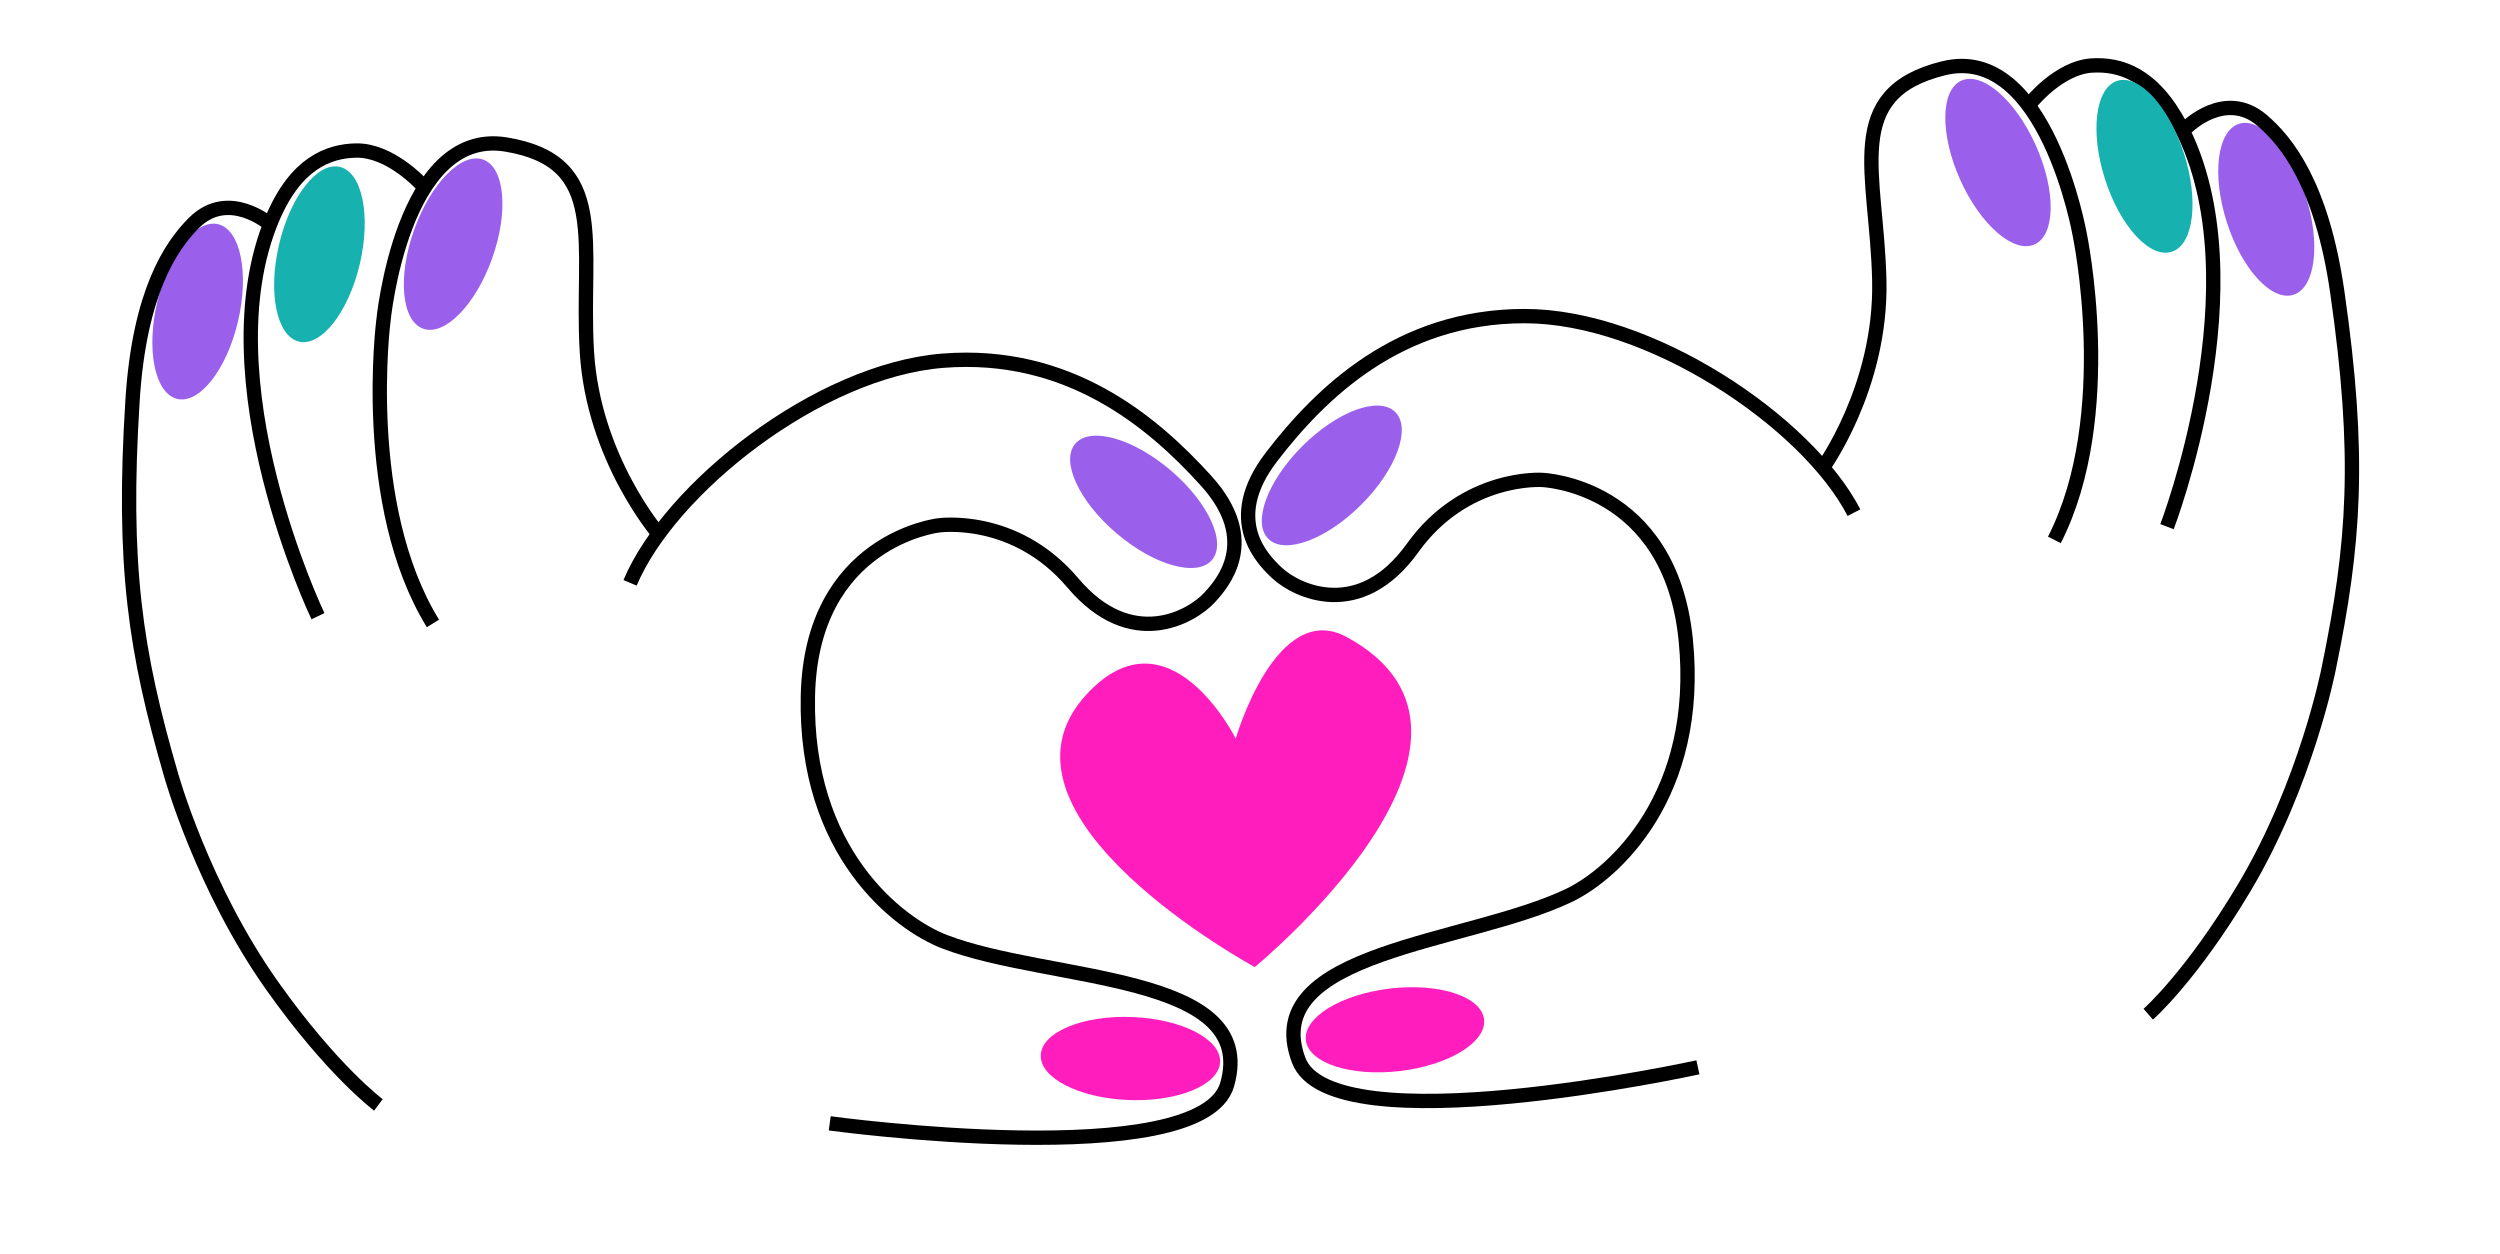 <svg xmlns="http://www.w3.org/2000/svg" xmlns:xlink="http://www.w3.org/1999/xlink" fill="none" version="1.1" viewBox="0 0 349 175">
  <defs>
    <clipPath id="a" class="frame-clip frame-clip-def">
      <rect width="349" height="175" x="0" y="0" rx="0" ry="0"/>
    </clipPath>
  </defs>
  <g class="frame-container-wrapper">
    <g class="frame-container-blur">
      <g fill="none" class="frame-container-shadows" clip-path="url(#a)">
        <g class="fills">
          <rect width="349" height="175" x="0" y="0" class="frame-background" rx="0" ry="0"/>
        </g>
        <g class="frame-children">
          <path fill="none" d="M44.387 86.02s-15.845-33.083-6.35-55.523c3.26-7.706 7.805-9.403 11.673-9.483 4.7-.096 9.067 4.647 9.067 4.647" class="fills" clip-rule="evenodd"/>
          <g fill="none" fill-rule="nonzero" stroke-linejoin="round" stroke-miterlimit="10" class="strokes" clip-rule="evenodd">
            <path fill="none" stroke="#000" stroke-opacity="1" stroke-width="2" d="M44.387 86.02s-15.845-33.083-6.35-55.523c3.26-7.706 7.805-9.403 11.673-9.483 4.7-.096 9.067 4.647 9.067 4.647" class="stroke-shape"/>
          </g>
          <path fill="none" d="M115.83 156.818s51.92 7.109 55.485-5.426c4.449-15.646-24.783-14.284-39.45-19.928-6.477-2.493-19.534-12.484-19.084-34.283.45-21.798 18.204-23.831 18.204-23.831s10.652-1.596 18.794 8.036c8.141 9.632 16.605 4.746 19.122 1.982 1.694-1.859 7.052-7.856-.505-16.224s-19.305-18.162-36.745-16.79c-17.44 1.373-38.15 17.814-43.693 31.01" class="fills" clip-rule="evenodd"/>
          <g fill="none" fill-rule="nonzero" stroke-linejoin="round" stroke-miterlimit="10" class="strokes" clip-rule="evenodd">
            <path fill="none" stroke="#000" stroke-opacity="1" stroke-width="2" d="M115.83 156.818s51.92 7.109 55.485-5.426c4.449-15.646-24.783-14.284-39.45-19.928-6.477-2.493-19.534-12.484-19.084-34.283.45-21.798 18.204-23.831 18.204-23.831s10.652-1.596 18.794 8.036c8.141 9.632 16.605 4.746 19.122 1.982 1.694-1.859 7.052-7.856-.505-16.224s-19.305-18.162-36.745-16.79c-17.44 1.373-38.15 17.814-43.693 31.01" class="stroke-shape"/>
          </g>
          <path fill="#9a60eb" fill-rule="nonzero" d="M163.458 65.686c5.26 4.492 7.817 10.091 5.713 12.506-2.104 2.414-8.073.73-13.331-3.762-5.26-4.492-7.818-10.092-5.714-12.506 2.104-2.415 8.073-.73 13.332 3.762" class="fills" clip-rule="evenodd"/>
          <path fill="#ff1ebd" fill-opacity="1" fill-rule="nonzero" d="M158.096 141.979c6.911.278 12.384 3.096 12.224 6.295s-5.892 5.566-12.803 5.288-12.384-3.096-12.224-6.294c.16-3.2 5.892-5.567 12.803-5.29" class="fills" clip-rule="evenodd"/>
          <path fill="#9a60eb" fill-rule="nonzero" d="M57.816 32.077c2.327-6.514 6.65-10.897 9.655-9.79s3.555 7.285 1.228 13.798c-2.326 6.514-6.649 10.897-9.654 9.79s-3.556-7.285-1.229-13.798" class="fills" clip-rule="evenodd"/>
          <path fill="#17b1af" fill-opacity="1" fill-rule="nonzero" d="M38.961 34.108c1.587-6.732 5.394-11.57 8.504-10.805s4.345 6.843 2.758 13.575-5.393 11.57-8.503 10.805-4.345-6.843-2.759-13.575" class="fills" clip-rule="evenodd"/>
          <path fill="#9a60eb" fill-rule="nonzero" d="M21.961 42.108c1.587-6.732 5.394-11.57 8.504-10.805s4.345 6.843 2.758 13.575-5.393 11.57-8.503 10.805-4.345-6.843-2.759-13.575" class="fills" clip-rule="evenodd"/>
          <path fill="none" d="M92.025 74.634s-9.239-10.62-10.103-25.643c-.864-15.022 3.21-26.454-11.303-28.822S53.523 44.794 53.523 44.794s-3.296 25.657 6.913 42.236" class="fills" clip-rule="evenodd"/>
          <g fill="none" fill-rule="nonzero" stroke-linejoin="round" stroke-miterlimit="10" class="strokes" clip-rule="evenodd">
            <path fill="none" stroke="#000" stroke-opacity="1" stroke-width="2" d="M92.025 74.634s-9.239-10.62-10.103-25.643c-.864-15.022 3.21-26.454-11.303-28.822S53.523 44.794 53.523 44.794s-3.296 25.657 6.913 42.236" class="stroke-shape"/>
          </g>
          <path fill="none" d="M37.675 31.296s-5.781-5.006-10.612-.17c-3.17 3.175-7.603 9.611-8.56 24.76-1.456 23.056.376 35.1 5.397 52.344 0 0 4.373 15.66 14.11 29.405 8.378 11.827 14.813 16.612 14.813 16.612" class="fills" clip-rule="evenodd"/>
          <g fill="none" fill-rule="nonzero" stroke-linejoin="round" stroke-miterlimit="10" class="strokes" clip-rule="evenodd">
            <path fill="none" stroke="#000" stroke-opacity="1" stroke-width="2" d="M37.675 31.296s-5.781-5.006-10.612-.17c-3.17 3.175-7.603 9.611-8.56 24.76-1.456 23.056.376 35.1 5.397 52.344 0 0 4.373 15.66 14.11 29.405 8.378 11.827 14.813 16.612 14.813 16.612" class="stroke-shape"/>
          </g>
          <path fill="none" d="M302.513 73.524s13.166-34.239 1.917-55.853c-3.862-7.423-8.527-8.754-12.39-8.526-4.693.278-8.669 5.354-8.669 5.354" class="fills" clip-rule="evenodd"/>
          <g fill="none" fill-rule="nonzero" stroke-linejoin="round" stroke-miterlimit="10" class="strokes" clip-rule="evenodd">
            <path fill="none" stroke="#000" stroke-opacity="1" stroke-width="2" d="M302.513 73.524s13.166-34.239 1.917-55.853c-3.862-7.423-8.527-8.754-12.39-8.526-4.693.278-8.669 5.354-8.669 5.354" class="stroke-shape"/>
          </g>
          <path fill="none" d="M237.029 148.998s-51.192 11.212-55.741-1c-5.679-15.243 23.569-16.208 37.74-23 6.26-3 18.481-13.997 16.3-35.69-2.18-21.694-20.04-22.31-20.04-22.31s-10.745-.744-18.095 9.505c-7.351 10.248-16.177 6.05-18.905 3.495-1.837-1.719-7.654-7.27-.785-16.213 6.868-8.941 17.8-19.64 35.294-19.657s39.445 14.726 46.018 27.44" class="fills" clip-rule="evenodd"/>
          <g fill="none" fill-rule="nonzero" stroke-linejoin="round" stroke-miterlimit="10" class="strokes" clip-rule="evenodd">
            <path fill="none" stroke="#000" stroke-opacity="1" stroke-width="2" d="M237.029 148.998s-51.192 11.212-55.741-1c-5.679-15.243 23.569-16.208 37.74-23 6.26-3 18.481-13.997 16.3-35.69-2.18-21.694-20.04-22.31-20.04-22.31s-10.745-.744-18.095 9.505c-7.351 10.248-16.177 6.05-18.905 3.495-1.837-1.719-7.654-7.27-.785-16.213 6.868-8.941 17.8-19.64 35.294-19.657s39.445 14.726 46.018 27.44" class="stroke-shape"/>
          </g>
          <path fill="#9a60eb" fill-rule="nonzero" d="M181.771 62.314c-4.885 4.896-6.99 10.681-4.7 12.921 2.288 2.24 8.105.087 12.99-4.81 4.886-4.895 6.99-10.68 4.701-12.92s-8.106-.087-12.99 4.81" class="fills" clip-rule="evenodd"/>
          <path fill="#ff1ebd" fill-opacity="1" fill-rule="nonzero" d="M193.988 138.007c-6.867.826-12.099 4.07-11.685 7.246s6.316 5.08 13.183 4.255 12.099-4.07 11.685-7.246-6.316-5.081-13.183-4.255" class="fills" clip-rule="evenodd"/>
          <path fill="#9a60eb" fill-rule="nonzero" d="M284.183 20.257c-2.837-6.308-7.494-10.333-10.402-8.99-2.907 1.341-2.965 7.543-.128 13.85 2.837 6.309 7.494 10.334 10.402 8.992s2.965-7.544.128-13.852" class="fills" clip-rule="evenodd"/>
          <path fill="#17b1af" fill-opacity="1" fill-rule="nonzero" d="M304.874 21.388c-2.116-6.585-6.296-11.104-9.335-10.094s-3.787 7.166-1.67 13.75c2.115 6.586 6.295 11.105 9.334 10.095 3.04-1.01 3.788-7.166 1.671-13.751" class="fills" clip-rule="evenodd"/>
          <path fill="#9a60eb" fill-rule="nonzero" d="M321.874 27.388c-2.116-6.585-6.296-11.104-9.335-10.094s-3.787 7.166-1.67 13.75c2.115 6.586 6.295 11.105 9.334 10.095 3.04-1.01 3.788-7.166 1.671-13.751" class="fills" clip-rule="evenodd"/>
          <path fill="none" d="M254.317 65.525s8.365-11.32 8.033-26.364-5.302-26.116 8.977-29.63 18.998 23.19 18.998 23.19 5.325 25.313-3.534 42.65" class="fills" clip-rule="evenodd"/>
          <g fill="none" fill-rule="nonzero" stroke-linejoin="round" stroke-miterlimit="10" class="strokes" clip-rule="evenodd">
            <path fill="none" stroke="#000" stroke-opacity="1" stroke-width="2" d="M254.317 65.525s8.365-11.32 8.033-26.364-5.302-26.116 8.977-29.63 18.998 23.19 18.998 23.19 5.325 25.313-3.534 42.65" class="stroke-shape"/>
          </g>
          <path fill="none" d="M305.227 17.82s5.365-5.45 10.564-1.013c3.414 2.913 8.343 8.976 10.5 24 3.284 22.868 2.415 35.02-1.22 52.608 0 0-3.114 15.958-11.728 30.434-7.412 12.455-13.447 17.736-13.447 17.736" class="fills" clip-rule="evenodd"/>
          <g fill="none" fill-rule="nonzero" stroke-linejoin="round" stroke-miterlimit="10" class="strokes" clip-rule="evenodd">
            <path fill="none" stroke="#000" stroke-opacity="1" stroke-width="2" d="M305.227 17.82s5.365-5.45 10.564-1.013c3.414 2.913 8.343 8.976 10.5 24 3.284 22.868 2.415 35.02-1.22 52.608 0 0-3.114 15.958-11.728 30.434-7.412 12.455-13.447 17.736-13.447 17.736" class="stroke-shape"/>
          </g>
          <path fill="#ff1ebd" fill-opacity="1" d="M175.163 135s-39.149-21.168-23.448-38.1c11.502-12.404 20.793 6.203 20.793 6.203s5.646-19.52 15.485-14.177c26.102 14.177-12.83 46.074-12.83 46.074" class="fills"/>
        </g>
      </g>
    </g>
  </g>
</svg>
